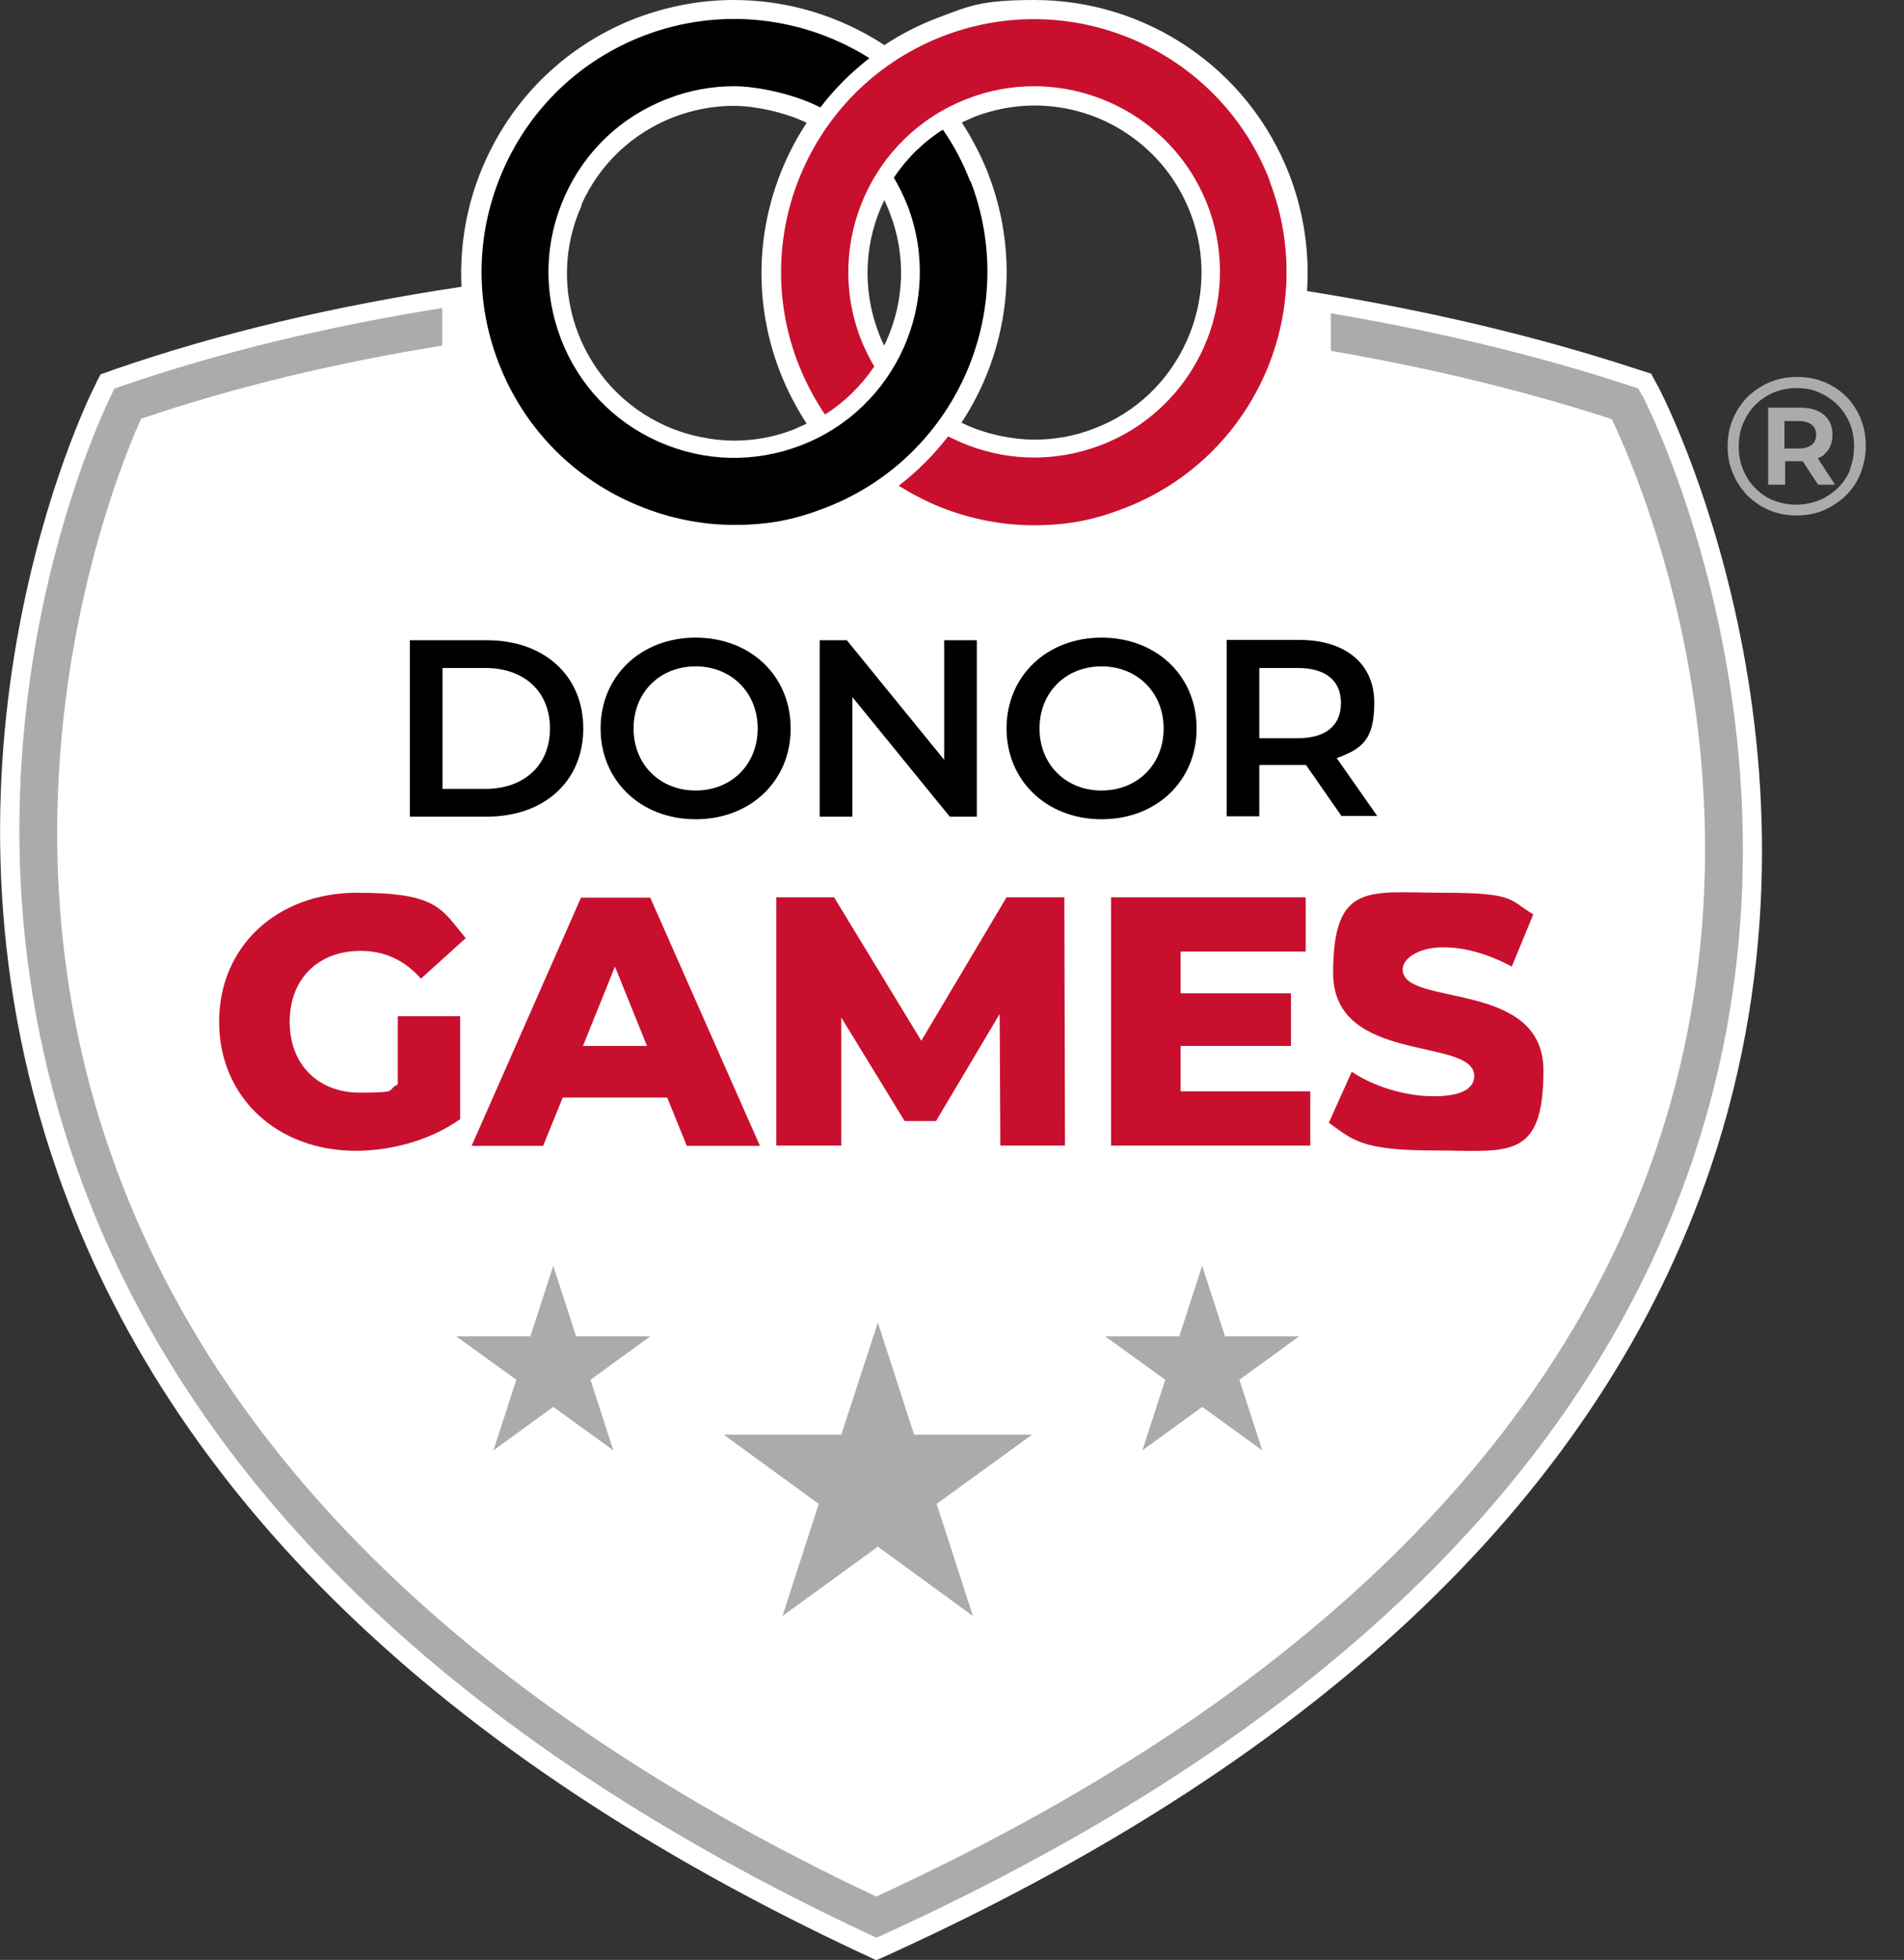 <?xml version="1.0" encoding="UTF-8"?>
<svg id="a" data-name="Layer 1" xmlns="http://www.w3.org/2000/svg" viewBox="0 0 583 600">
  <rect x="0" y="0" width="583" height="600" fill="#333333" stroke="none"/>
  <defs>
    <style>
      .b {
        fill: #fff;
      }

      .c {
        fill: #ababab;
      }

      .d {
        fill: #c8102e;
      }
    </style>
  </defs>
  <path class="b" d="M507.8,118.5l-1.1-2-1.1-2.1-2.2-.7-2.2-.7c-30.7-10.1-64.6-18.1-101-23.9,.8-11.7-.9-23.8-5.3-35.4-6.2-16.1-17-29.7-31.2-39.3-13.9-9.4-30.2-14.4-46.9-14.4s-20.2,1.9-29.8,5.5c-5.8,2.2-11.2,5-16.2,8.3C257,4.8,241.1,0,224.7,0h0c-10.2,0-20.2,1.9-29.8,5.5-20.8,8-37.3,23.6-46.4,44-5.5,12.2-7.8,25.3-7.2,38.3-38.8,5.8-74.4,14.3-106,25.2l-2.2,.8-2.3,.8-1.1,2.1-1,2.1c-2.3,4.6-55.3,113.2-11.2,239.9,34.2,98.3,117,178.7,245.9,239.1l2.4,1.1,2.5,1.2,2.5-1.1,2.4-1.1c132.7-60.6,216.9-141.4,250.5-240.2,43-126.7-15.2-237.9-15.8-239ZM302.8,53.7c-2.2-5.7-5-11.1-8.3-16.2,1.3-.6,2.7-1.2,4-1.8,5.9-2.2,12-3.4,18.2-3.4,10.2,0,20.2,3,28.7,8.8,8.7,5.9,15.3,14.2,19.1,24.1,4.9,12.7,4.5,26.6-1.1,39.1-5.6,12.5-15.7,22.1-28.4,26.9-5.9,2.3-12.1,3.4-18.3,3.4s-14.2-1.5-20.8-4.5c-.5-.2-1-.5-1.5-.7,14.3-21.7,18.3-49.8,8.3-75.9Zm-32,7.6c.6,1.3,1.2,2.6,1.7,4,4.9,12.7,4.5,26.6-1.1,39.1-.2,.5-.5,1-.7,1.4-.6-1.3-1.2-2.6-1.7-4-5.2-13.7-4.2-28.3,1.8-40.6Zm-92.8,1.4c5.6-12.5,15.7-22,28.4-26.9,5.9-2.2,12-3.4,18.2-3.4s15.4,1.8,22.4,5.2c-14.3,21.7-18.3,49.8-8.3,75.9,2.2,5.7,5,11.1,8.3,16.2-1.3,.6-2.7,1.2-4,1.8-5.9,2.3-12.1,3.4-18.3,3.4s-14.2-1.5-20.8-4.5c-12.5-5.6-22-15.7-26.9-28.4-4.9-12.8-4.5-26.7,1.1-39.1Z"/>
  <path class="c" d="M502.7,120.9l-1.1-2-2.2-.7c-28.5-9.4-59.5-16.8-91.9-22.3v11.5c30.2,5.2,59.2,12.2,86,20.9,7.3,15.1,51.1,113.4,13.6,223.5-31.8,93.5-112.1,170.5-238.8,228.8-123.2-58.1-202.1-134.8-234.5-227.8-38.5-110.5,2.4-209.2,9.4-224.6,28.2-9.6,59.3-17.1,92.2-22.4v-11.5c-35.1,5.6-68.3,13.6-98.2,23.9l-2.2,.8-1,2.1c-2.2,4.5-54.2,111-10.9,235.3,33.7,96.7,115.4,176,242.9,235.7l2.4,1.1,2.4-1.1c131.2-59.9,214.4-139.5,247.4-236.8,42-123.9-14.8-233.3-15.4-234.4Z"/>
  <g>
    <path class="d" d="M121.9,311.1h19v31.5c-8.8,6.3-20.8,9.7-31.9,9.7-24.2,0-41.9-16.4-41.9-39.5s17.7-39.5,42.3-39.5,25.7,4.9,33.2,13.9l-13.7,12.4c-5.2-5.8-11.2-8.5-18.5-8.5-13,0-21.7,8.6-21.7,21.7s8.7,21.7,21.5,21.7,7.8-.8,11.6-2.5v-20.8Z"/>
    <path class="d" d="M204.4,336h-32.1l-6,14.8h-21.9l33.5-76h21.2l33.6,76h-22.4l-6-14.8Zm-6.3-15.8l-9.8-24.3-9.8,24.3h19.5Z"/>
    <path class="d" d="M306.3,350.7l-.2-40.3-19.5,32.8h-9.6l-19.4-31.7v39.2h-19.9v-76h17.7l26.7,43.9,26.1-43.9h17.7l.2,76h-19.8Z"/>
    <path class="d" d="M401.2,334.1v16.6h-61v-76h59.6v16.6h-38.3v12.8h33.8v16.1h-33.8v13.9h39.7Z"/>
    <path class="d" d="M406.8,343.9l7.1-15.8c6.7,4.5,16.3,7.5,25.1,7.5s12.4-2.5,12.4-6.2c0-12.1-43.2-3.3-43.2-31.5s11.1-24.6,33.7-24.6,20.1,2.3,27.6,6.6l-6.6,16c-7.3-3.9-14.4-5.9-21.1-5.9s-12.3,3-12.3,6.8c0,11.6,43.1,2.9,43.1,30.9s-11.1,24.5-33.6,24.5-24.9-3.4-32-8.4Z"/>
  </g>
  <path d="M297.1,55.6c-2.2-5.7-5-11.1-8.4-15.9-6,3.8-11.1,8.8-15,14.7,1.6,2.7,3,5.6,4.2,8.6,11.2,29.3-3.5,62.2-32.8,73.4-14.2,5.4-29.6,5-43.5-1.2-13.9-6.2-24.5-17.4-29.9-31.6-5.4-14.2-5-29.6,1.2-43.5,6.2-13.9,17.4-24.5,31.6-29.9,6.7-2.6,13.5-3.8,20.3-3.8s18.3,2.3,26.4,6.5c4.3-5.7,9.4-10.7,15-15.1-20-12.6-45.4-15.9-69-6.9-19.3,7.4-34.6,21.9-43,40.8-8.4,18.9-9,39.9-1.6,59.2,7.4,19.3,21.9,34.6,40.8,43,10.1,4.5,20.8,6.8,31.5,6.8s18.7-1.7,27.7-5.2c39.9-15.3,59.9-60.1,44.6-100Z"/>
  <path class="d" d="M388.9,55.6c-15.3-39.9-60.1-59.9-100-44.6-39.9,15.3-59.9,60.1-44.6,100,2.2,5.7,5,11,8.3,15.9,6-3.8,11.1-8.8,15.1-14.7-1.6-2.7-3-5.6-4.2-8.6-11.2-29.3,3.5-62.2,32.8-73.4,6.7-2.6,13.5-3.8,20.3-3.8,22.9,0,44.5,13.9,53.2,36.5,11.2,29.3-3.5,62.2-32.8,73.4-14.2,5.4-29.6,5-43.5-1.2-1.1-.5-2.1-1-3.2-1.5-4.4,5.7-9.4,10.7-15.1,15.1,3.1,2,6.4,3.7,9.8,5.3,10.1,4.5,20.8,6.8,31.5,6.8s18.7-1.7,27.7-5.2c39.9-15.3,59.9-60.1,44.6-100Z"/>
  <g>
    <path d="M125.5,196h23.6c17.5,0,29.5,10.8,29.5,27s-12,27-29.5,27h-23.6v-54Zm23.1,45.5c12,0,19.8-7.3,19.8-18.5s-7.8-18.5-19.8-18.5h-13.1v37h13.1Z"/>
    <path d="M183.9,223c0-16,12.3-27.8,29.1-27.8s29.1,11.7,29.1,27.8-12.3,27.8-29.1,27.8-29.1-11.8-29.1-27.8Zm48.1,0c0-11-8.1-19-19-19s-19,7.9-19,19,8.1,19,19,19,19-7.9,19-19Z"/>
    <path d="M299.1,196v54h-8.3l-29.8-36.6v36.6h-10v-54h8.3l29.8,36.6v-36.6h10Z"/>
    <path d="M308.2,223c0-16,12.3-27.8,29.1-27.8s29.1,11.7,29.1,27.8-12.3,27.8-29.1,27.8-29.1-11.8-29.1-27.8Zm48.1,0c0-11-8.1-19-19-19s-19,7.9-19,19,8.1,19,19,19,19-7.9,19-19Z"/>
    <path d="M410.9,250l-11-15.8c-.7,0-1.4,0-2.1,0h-12.2v15.7h-10v-54h22.2c14.2,0,23,7.3,23,19.2s-4.2,14.2-11.5,17l12.4,17.7h-10.8Zm-13.6-45.5h-11.7v21.5h11.7c8.8,0,13.3-4,13.3-10.8s-4.6-10.7-13.3-10.7Z"/>
  </g>
  <polygon class="c" points="268.8 404.9 279.9 439.2 316 439.2 286.8 460.4 297.9 494.7 268.8 473.5 239.6 494.7 250.7 460.4 221.6 439.2 257.6 439.2 268.8 404.9"/>
  <g>
    <polygon class="c" points="368.1 387.5 375.1 409.1 397.8 409.1 379.5 422.4 386.5 444 368.1 430.7 349.8 444 356.8 422.4 338.4 409.1 361.1 409.1 368.1 387.5"/>
    <polygon class="c" points="169.4 387.5 176.4 409.1 199.1 409.1 180.8 422.4 187.8 444 169.4 430.7 151.1 444 158.1 422.4 139.7 409.1 162.4 409.1 169.4 387.5"/>
  </g>
  <g>
    <path class="c" d="M558.5,139.1c1.8-1.4,2.6-3.5,2.6-6.1s-.9-4.5-2.6-6c-1.8-1.5-4.2-2.2-7.3-2.2h-9.8v23.6h5.2v-7.2h4.7c.2,0,.4,0,.7,0l4.7,7.2h5.2l-5.3-8.1c.8-.3,1.5-.7,2.1-1.2Zm-12.1-1.9v-8.3h4.4c1.7,0,3,.4,3.9,1.1,.9,.7,1.4,1.7,1.4,3.1s-.5,2.4-1.4,3.1c-.9,.7-2.2,1.1-3.9,1.1h-4.4Z"/>
    <path class="c" d="M569.8,128.2c-1.1-2.5-2.5-4.8-4.4-6.7-1.9-1.9-4.1-3.4-6.7-4.5-2.6-1.1-5.4-1.6-8.4-1.6s-5.8,.5-8.4,1.6-4.8,2.6-6.8,4.5c-1.9,1.9-3.4,4.2-4.5,6.8-1.1,2.6-1.6,5.3-1.6,8.3s.5,5.7,1.6,8.3c1.1,2.6,2.5,4.8,4.5,6.8,1.9,1.9,4.2,3.5,6.7,4.5,2.6,1.1,5.3,1.6,8.3,1.6s5.8-.5,8.3-1.6c2.6-1.1,4.8-2.6,6.8-4.5,1.9-1.9,3.5-4.2,4.5-6.8s1.6-5.4,1.6-8.4-.5-5.8-1.6-8.3Zm-3.2,15.4c-.9,2.2-2.1,4.1-3.8,5.7-1.6,1.6-3.5,2.9-5.7,3.8-2.2,.9-4.5,1.4-7.1,1.4s-4.8-.5-7-1.3c-2.2-.9-4-2.2-5.6-3.8-1.6-1.6-2.8-3.5-3.7-5.7-.9-2.2-1.3-4.5-1.3-7s.4-4.9,1.3-7,2.1-4.1,3.7-5.7c1.6-1.6,3.5-2.9,5.6-3.8,2.2-.9,4.6-1.4,7.1-1.4s4.9,.4,7,1.4c2.1,.9,4,2.2,5.6,3.8,1.6,1.6,2.8,3.5,3.7,5.6,.9,2.2,1.3,4.5,1.3,7s-.4,4.9-1.3,7.1Z"/>
  </g>
</svg>